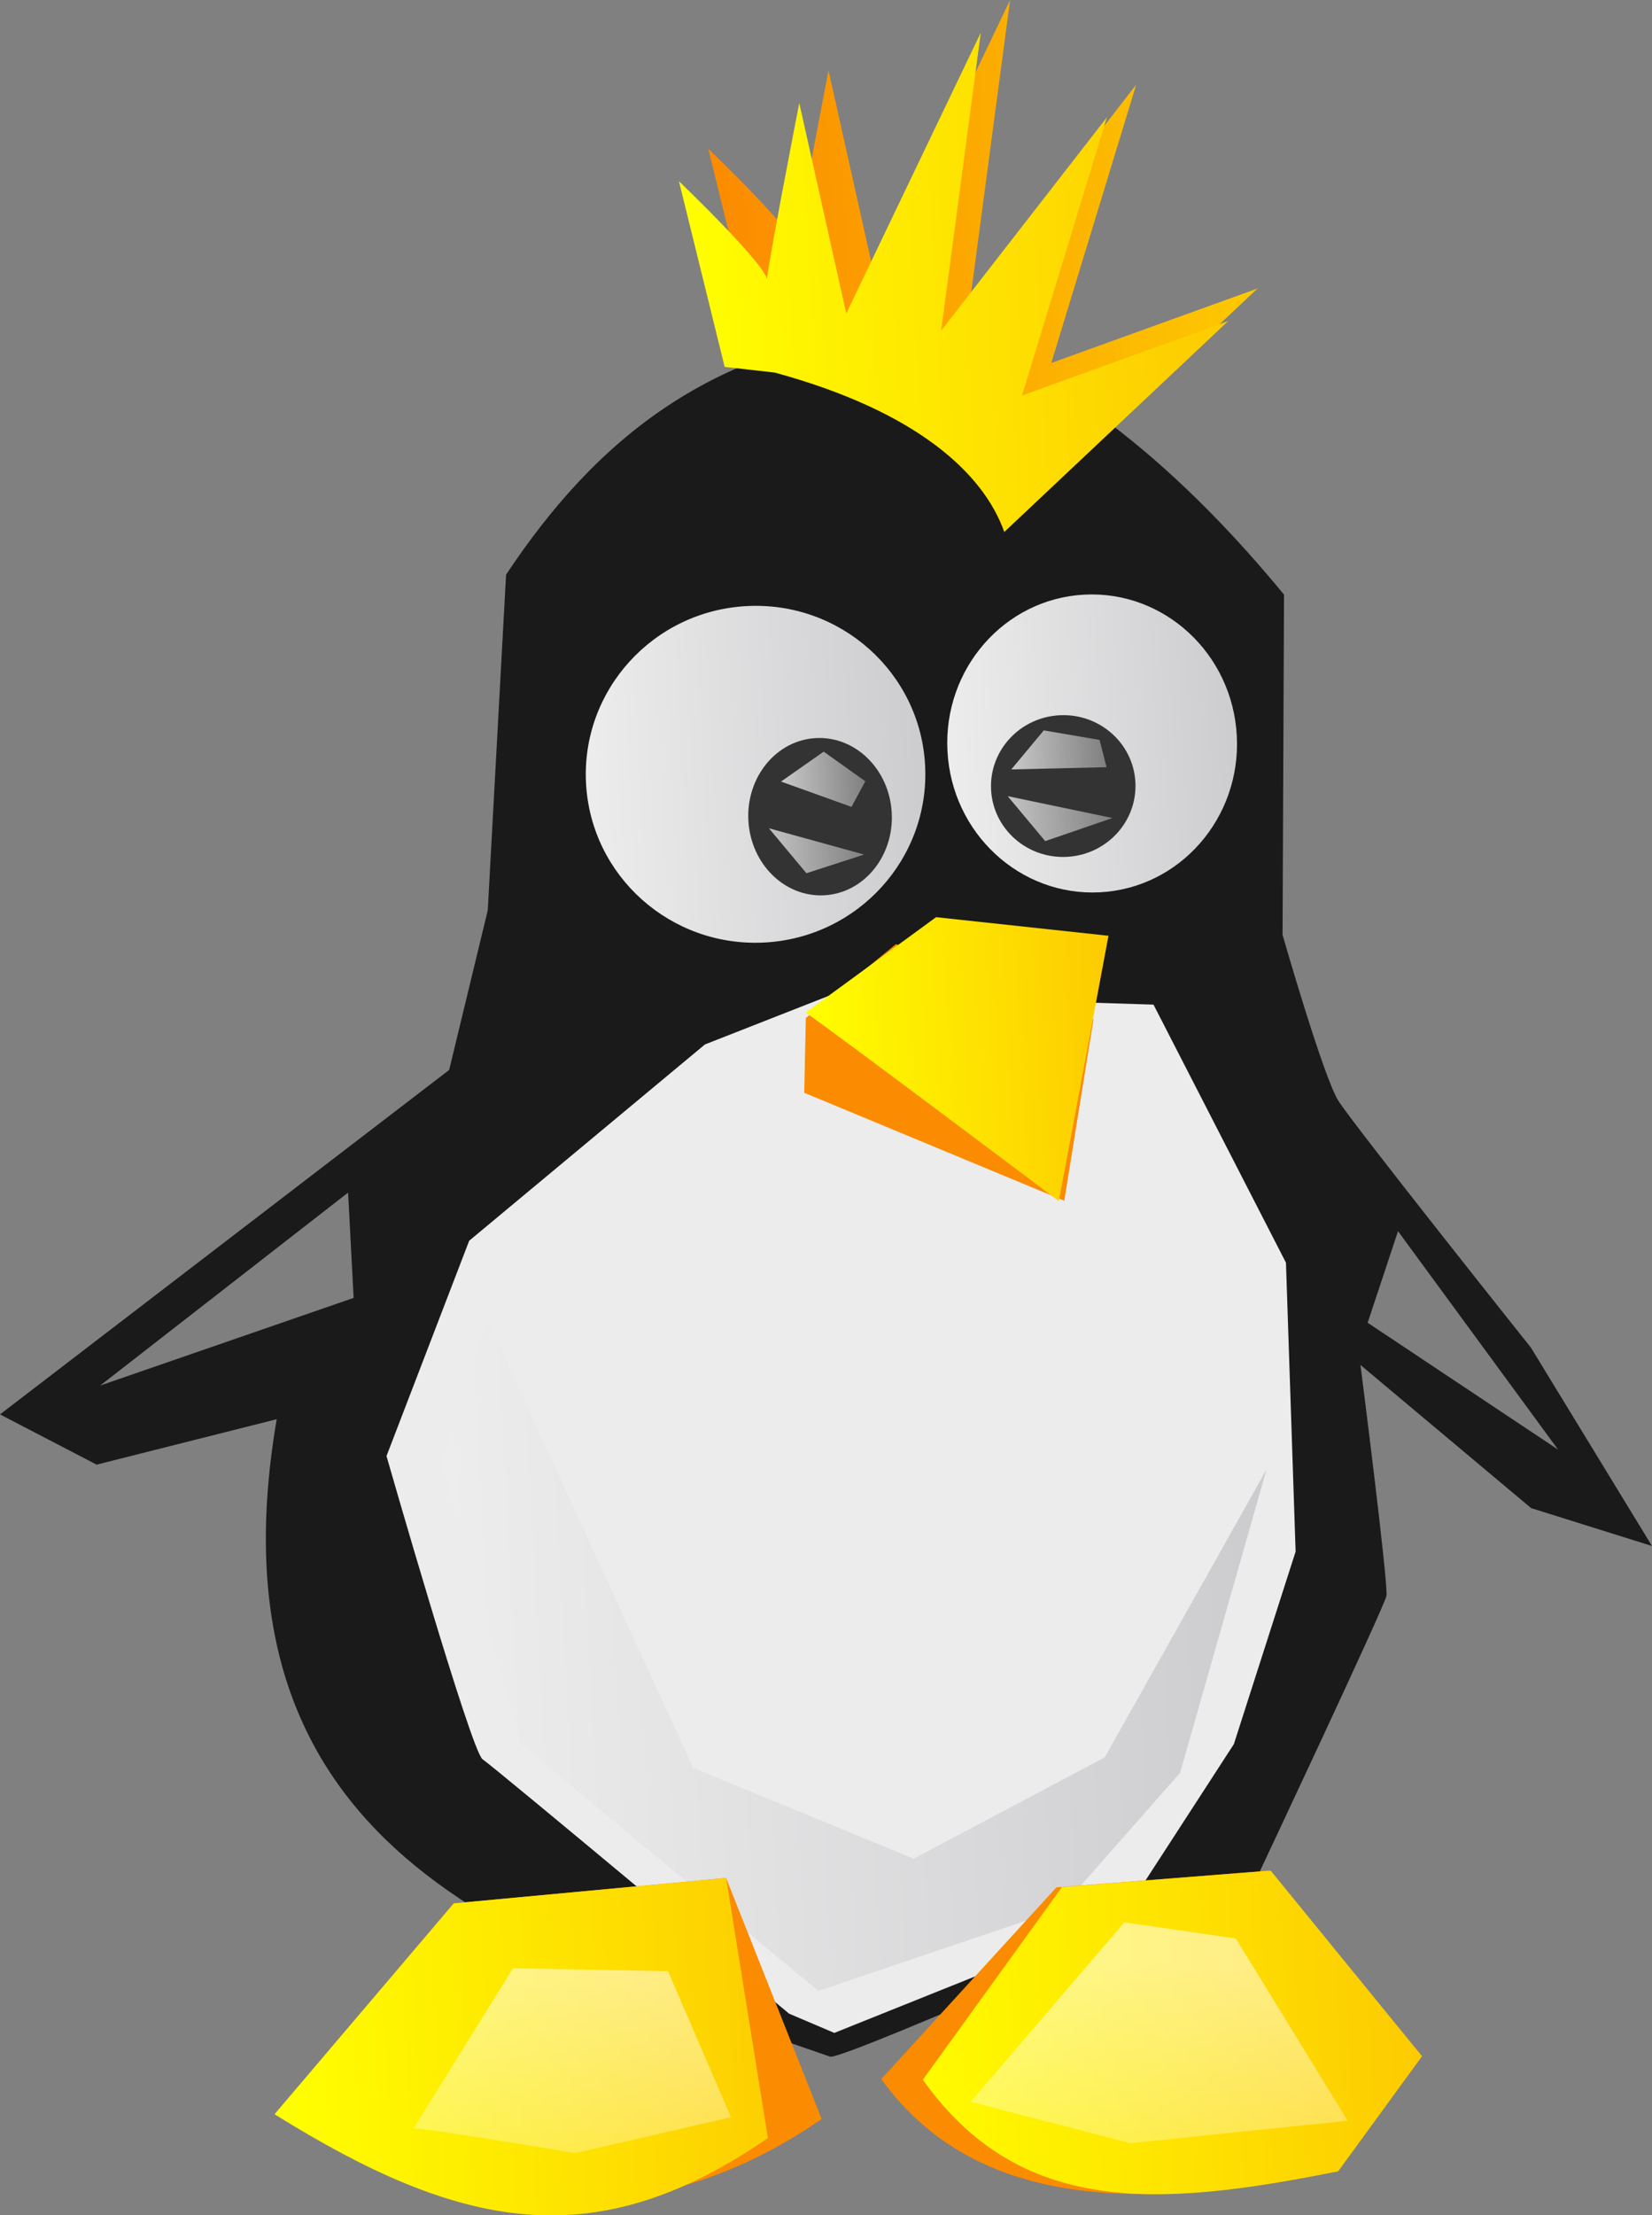 <svg xmlns="http://www.w3.org/2000/svg" xmlns:xlink="http://www.w3.org/1999/xlink" viewBox="0 0 373.15 500.24"><rect x="0" y="0" width="373.15" height="500.24" fill="#808080" stroke="none"/><defs><linearGradient id="i" y2="503.79" xlink:href="#a" gradientUnits="userSpaceOnUse" x2="349.79" y1="503.79" x1="313.43"/><linearGradient id="c"><stop offset="0" stop-color="#fff"/><stop offset="1" stop-color="#fff" stop-opacity=".519"/></linearGradient><linearGradient id="a"><stop offset="0" stop-color="#ededed"/><stop offset="1" stop-color="#cccccf"/></linearGradient><linearGradient id="d" y2="616.83" xlink:href="#a" gradientUnits="userSpaceOnUse" x2="347.86" gradientTransform="translate(-137.07 -514.48) scale(1.746)" y1="616.83" x1="241.43"/><linearGradient id="e" y2="504.15" xlink:href="#a" gradientUnits="userSpaceOnUse" x2="309.79" y1="504.15" x1="264.86"/><linearGradient id="f" y2="542.54" xlink:href="#b" gradientUnits="userSpaceOnUse" x2="332.29" gradientTransform="translate(-138.32 -515.11) scale(1.746)" y1="542.54" x1="291.64"/><linearGradient id="g" y2="442.18" gradientUnits="userSpaceOnUse" x2="351.93" gradientTransform="translate(-131.33 -522.09) scale(1.746)" y1="442.18" x1="280.93"><stop offset="0" stop-color="#fb8a00"/><stop offset="1" stop-color="#fdca01"/></linearGradient><linearGradient id="h" y2="442.18" xlink:href="#b" gradientUnits="userSpaceOnUse" x2="351.93" gradientTransform="translate(-138.32 -515.11) scale(1.746)" y1="442.18" x1="280.93"/><linearGradient id="b"><stop offset="0" stop-color="#ff0"/><stop offset="1" stop-color="#fdca01"/></linearGradient><linearGradient id="j" y2="674.3" xlink:href="#b" gradientUnits="userSpaceOnUse" x2="367.29" gradientTransform="matrix(1.72 0 0 1.746 -132.19 -523.15)" y1="674.3" x1="296.29"/><linearGradient id="k" y2="666.82" xlink:href="#b" gradientUnits="userSpaceOnUse" x2="286.71" gradientTransform="translate(-138.32 -515.11) scale(1.746)" y1="666.82" x1="217.07"/><linearGradient id="l" y2="683.43" xlink:href="#c" gradientUnits="userSpaceOnUse" x2="254.46" gradientTransform="translate(-138.32 -515.11) scale(1.746)" y1="656.65" x1="255.71"/><linearGradient id="m" y2="683.43" gradientUnits="userSpaceOnUse" x2="254.46" gradientTransform="translate(-138.32 -515.11) scale(1.746)" y1="656.65" x1="255.71"><stop offset="0" stop-color="#fff"/><stop offset="1" stop-color="#fff" stop-opacity=".519"/></linearGradient><linearGradient id="n" y2="514.2" xlink:href="#c" gradientUnits="userSpaceOnUse" x2="301.27" gradientTransform="translate(-138.32 -515.11) scale(1.746)" y1="514.2" x1="288.15"/><linearGradient id="o" y2="511.68" xlink:href="#c" gradientUnits="userSpaceOnUse" x2="333.6" gradientTransform="translate(-138.32 -515.11) scale(1.746)" y1="511.68" x1="319.21"/><linearGradient id="p" y2="505.31" xlink:href="#c" gradientUnits="userSpaceOnUse" x2="301.43" gradientTransform="translate(-138.32 -515.11) scale(1.746)" y1="505.31" x1="290.54"/><linearGradient id="q" y2="502.99" xlink:href="#c" gradientUnits="userSpaceOnUse" x2="332.68" gradientTransform="translate(-138.32 -515.11) scale(1.746)" y1="502.99" x1="320.36"/></defs><path d="M0 319.388l101.455-77.778 8.72-36.056 4.134-75.784c19.86-29.919 46.49-52.934 92.6-56.079 33.342 8.16 62.174 35.14 83.123 60.579l-.331 76.832s9.177 31.992 12.585 37.434c3.409 5.44 43.527 55.79 43.527 55.79l27.335 44.776-27.304-8.556-38.545-32.322s6.357 49.627 5.865 52.151c-.492 2.524-29.143 63.36-29.143 63.36s-93.977 41.787-96.534 40.673c-65.675-22.913-142.17-43.666-124.982-143.935L21.827 330.73l-21.83-11.342z" fill="#1a1a1a"/><path d="M178.231 454.705s-66.63-55.735-69.218-57.431c-2.588-1.696-21.712-68.48-21.712-68.48l18.676-48.618 53.25-44.328 28.76-11.284 72.563 2.291 29.919 58.277 2.181 65.231-13.95 43.484-25.418 39.2-64.83 26.006-10.221-4.348z" fill="#ececec"/><path d="M296.37 484.99l-11.849 31.806 14.344 64.236 64.236 59.247 55.505-15.591 28.688-29.312 23.075-67.354-39.914 62.989-44.279 20.58-48.645-23.075-41.161-103.53z" fill="url(#d)" transform="rotate(-3.01 -3355.239 3937.214)"/><path d="M182.02 229.876l-.362 16.881 58.738 24.39 6.59-40.94-44.61-17.013-20.356 16.683z" fill="#fb8b00"/><path d="M309.29 504.15c0 12.032-9.834 21.786-21.964 21.786-12.131 0-21.964-9.754-21.964-21.786s9.834-21.786 21.964-21.786c12.131 0 21.964 9.754 21.964 21.786z" transform="rotate(-3.01 -13088.133 6826.84) scale(1.746)" fill="url(#e)"/><path d="M371.83 419.5c4.99 3.742 54.881 45.526 54.881 45.526l14.344-59.247-38.666-6.237L371.83 419.5z" fill="url(#f)" transform="rotate(-3.01 -3355.239 3937.214)"/><path d="M199.056 469.482l39.566-43.299 47.889-3.767 34.678 41.891-19.242 25.993c-41.59 8.293-80.702 9.862-102.885-20.819zM63.668 475.55l38.812-45.756 61.524-5.734 21.598 54.446c-39.173 26.987-79.967 23.17-121.933-2.955z" fill="#fb8b00"/><path d="M379.44 267.83c31.535 10.394 45.876 25.154 49.892 38.666l53.01-44.903-47.397 14.344 22.451-61.741-39.914 46.15 12.473-66.73-33.677 61.741-8.107-48.021s-10.602 42.408-9.355 39.914c1.247-2.495-18.71-23.699-18.71-23.699l8.108 42.408 11.226 1.871z" fill="url(#g)" transform="rotate(-3.01 -3355.239 3937.214)"/><path d="M372.45 274.82c31.535 10.394 45.876 25.154 49.892 38.666l53.01-44.903-47.397 14.344 22.451-61.741-39.914 46.15 12.473-66.73-33.677 61.741-8.107-48.021s-10.602 42.408-9.355 39.914c1.247-2.495-18.71-23.699-18.71-23.699l8.108 42.408 11.226 1.871z" fill="url(#h)" transform="rotate(-3.01 -3355.239 3937.214)"/><path d="M201.427 183.564c.515 9.803-6.317 18.132-15.26 18.602-8.942.47-16.61-7.095-17.125-16.898-.515-9.803 6.316-18.132 15.259-18.602 8.943-.47 16.61 7.095 17.126 16.898z" fill="#333"/><path d="M349.29 503.79c0 10.651-7.915 19.286-17.679 19.286s-17.679-8.634-17.679-19.286c0-10.651 7.915-19.286 17.679-19.286s17.679 8.634 17.679 19.286z" transform="rotate(-3.01 -13105.028 7510.136) scale(1.851 1.745)" fill="url(#i)"/><path d="M256.46 176.643c.464 8.83-6.456 16.37-15.458 16.844-9.001.473-16.674-6.3-17.139-15.13-.464-8.83 6.457-16.371 15.458-16.844 9.001-.474 16.675 6.3 17.139 15.13z" fill="#333"/><path d="M385.61 661.54l33.661-41.785 47.286-1.247 31.933 43.655-20.265 24.946c-41.326 6.097-72.384 6.234-92.615-25.57z" fill="url(#j)" transform="rotate(-3.01 -3355.239 3937.214)"/><path d="M238.97 661.63l42.925-45.419 61.741-2.495 6.343 59.14c-20.269 12.446-37.887 16.713-55.505 14.332-17.618-2.38-35.236-11.41-55.505-25.558z" fill="url(#k)" transform="rotate(-3.01 -3355.239 3937.214)"/><path d="M22.628 312.87l56-43.571 1.25 23.78-57.25 19.792zM315.782 278.018l36.155 49.323-43.016-28.65 6.861-20.673z" opacity=".473" fill="#eee"/><path d="M270.17 666.47c2.495 0 36.172 7.484 36.172 7.484l35.548-6.237-12.473-33.677-34.924-2.494-24.322 34.924z" opacity=".527" fill="url(#l)" transform="rotate(-3.01 -3355.239 3937.214)"/><path d="M396.15 667.09l35.548 11.226 49.268-2.495-23.075-42.408-24.946-4.989-36.795 38.666z" opacity=".527" fill="url(#m)" transform="rotate(-3.01 -3355.239 3937.214)"/><path d="M365.73 377.51l7.938 10.584 13.23-3.528-21.167-7.056z" opacity=".716" fill="url(#n)" transform="rotate(-3.01 -3355.239 3937.214)"/><path d="M419.97 373.1l7.938 10.584 15.435-4.41-23.372-6.174z" opacity=".716" fill="url(#o)" transform="rotate(-3.01 -3355.239 3937.214)"/><path d="M369.02 367.12l9.978-6.237 9.043 7.173-3.43 5.612-15.59-6.548z" opacity=".733" fill="url(#p)" transform="rotate(-3.01 -3355.239 3937.214)"/><path d="M421.1 367.12l7.796-8.42 12.473 2.807 1.247 6.237-21.516-.624z" opacity=".733" fill="url(#q)" transform="rotate(-3.01 -3355.239 3937.214)"/></svg>
